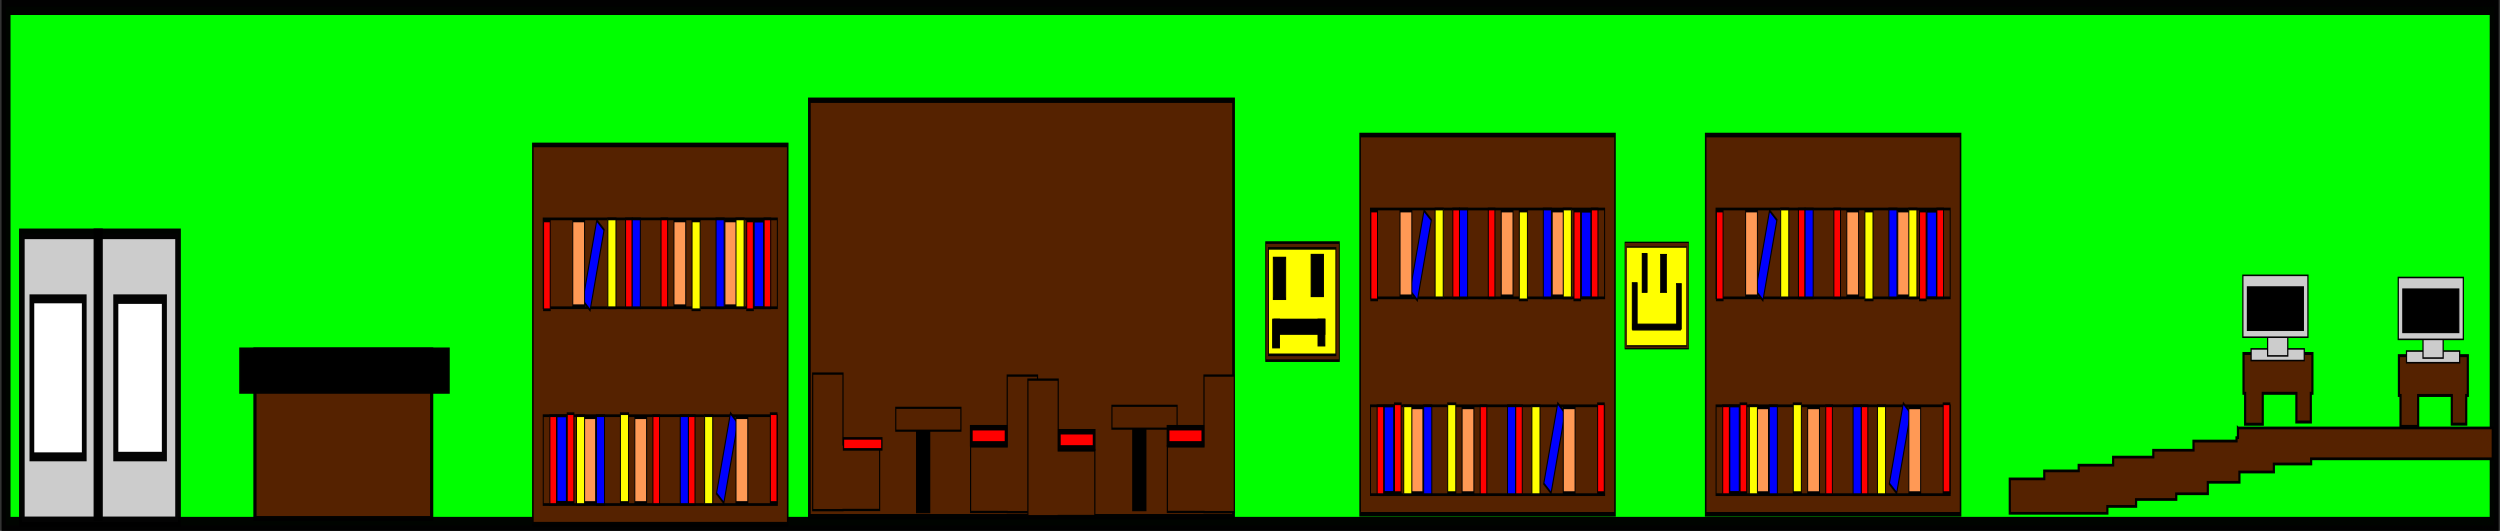 <?xml version="1.0" encoding="UTF-8" standalone="no"?>
<!-- Created with Inkscape (http://www.inkscape.org/) -->
<svg
    xmlns:inkscape="http://www.inkscape.org/namespaces/inkscape"
    xmlns:rdf="http://www.w3.org/1999/02/22-rdf-syntax-ns#"
    xmlns="http://www.w3.org/2000/svg"
    xmlns:cc="http://creativecommons.org/ns#"
    xmlns:dc="http://purl.org/dc/elements/1.1/"
    xmlns:sodipodi="http://sodipodi.sourceforge.net/DTD/sodipodi-0.dtd"
    xmlns:svg="http://www.w3.org/2000/svg"
    xmlns:ns1="http://sozi.baierouge.fr"
    xmlns:xlink="http://www.w3.org/1999/xlink"
    id="svg2"
    sodipodi:docname="book shop.pdf"
    viewBox="0 0 1113.2 236.39"
    version="1.1"
    inkscape:version="0.47 r22583"
  >
  <rect x="0" y="0" width="1113.2" height="236.39" fill="#333333" stroke="none"/>
  <sodipodi:namedview
      id="base"
      bordercolor="#666666"
      inkscape:pageshadow="2"
      inkscape:guide-bbox="true"
      pagecolor="#ffffff"
      inkscape:window-height="688"
      inkscape:window-maximized="1"
      inkscape:zoom="0.35"
      inkscape:window-x="0"
      showgrid="false"
      borderopacity="1.0"
      inkscape:current-layer="layer1"
      inkscape:cx="629.09947"
      inkscape:cy="-187.48743"
      showguides="true"
      inkscape:window-y="27"
      inkscape:window-width="1022"
      inkscape:pageopacity="0.0"
      inkscape:document-units="px"
    >
    <sodipodi:guide
        id="guide11449"
        position="-706.232,-204.662"
        orientation="1,0"
    />
  </sodipodi:namedview
  >
  <g
      id="layer1"
      inkscape:label="Layer 1"
      inkscape:groupmode="layer"
      transform="translate(302.34 -308.45)"
    >
    <g
        id="g11481"
        transform="matrix(.544 0 0 1.026 97.318 -359.72)"
      >
      <rect
          id="rect3113"
          style="stroke-opacity:.984;color:#000000;stroke:#000000;stroke-width:7.326;fill:#00ff00"
          height="225.13"
          width="2036.6"
          y="654.08"
          x="-729.71"
      />
      <g
          id="g11439"
          transform="translate(0 8.571)"
        >
        <rect
            id="rect3115"
            style="stroke-opacity:.984;color:#000000;stroke:#000000;stroke-width:4.599;fill:#cccccc"
            height="125"
            width="127.85"
            y="744.15"
            x="-716.78"
        />
        <rect
            id="rect3117"
            style="stroke-opacity:.984;color:#000000;stroke:#000000;stroke-width:3.882;fill:#ffffff"
            height="68.571"
            width="42.857"
            y="772.36"
            x="-708.57"
        />
        <rect
            id="rect3119"
            style="stroke-opacity:.984;color:#000000;stroke:#000000;stroke-width:4.13;fill:#ffffff"
            height="68.324"
            width="39.752"
            y="772.49"
            x="-639.88"
        />
        <rect
            id="rect3121"
            style="stroke-opacity:.984;color:#000000;stroke:#000000;stroke-width:2.528;fill:#000000"
            transform="scale(-1,1)"
            height="124.21"
            width="5.018"
            y="743.11"
            x="651.78"
        />
      </g
      >
      <g
          id="g3127"
          transform="matrix(.675 0 0 .569 -174.98 378.3)"
        >
        <rect
            id="rect3123"
            style="stroke-opacity:.984;color:#000000;stroke:#000000;stroke-width:3.882;fill:#552200"
            height="128.57"
            width="214.29"
            y="746.65"
            x="-520"
        />
        <rect
            id="rect3125"
            style="stroke-opacity:.984;color:#000000;stroke:#000000;stroke-width:3.882;fill:#000000"
            height="31.429"
            width="251.43"
            y="746.65"
            x="-537.14"
        />
      </g
      >
      <g
          id="g3698"
          transform="matrix(.338 0 0 .519 -263.73 474.92)"
        >
        <rect
            id="rect3131"
            style="stroke-opacity:.984;color:#000000;stroke:#000000;stroke-width:3.882;fill:#552200"
            height="317.14"
            width="617.14"
            y="460.93"
            x="-102.86"
        />
        <g
            id="g3610"
            transform="matrix(.626 0 0 .591 258.49 551.69)"
          >
          <rect
              id="rect3135"
              style="stroke-opacity:.984;color:#000000;stroke:#000000;stroke-width:3.882;fill:#552200"
              height="125.71"
              width="905.71"
              y="229.51"
              x="-537.14"
          />
          <rect
              id="rect3137"
              style="stroke-opacity:.984;color:#000000;stroke:#000000;stroke-width:3.882;fill:#ff0000"
              height="125.71"
              width="25.714"
              y="229.51"
              x="-511.43"
          />
          <rect
              id="rect3137-6"
              style="stroke-opacity:.984;color:#000000;stroke:#000000;stroke-width:3.882;fill:#ff0000"
              height="125.71"
              width="25.714"
              y="226.65"
              x="-444.29"
          />
          <rect
              id="rect3137-6-3"
              style="stroke-opacity:.984;color:#000000;stroke:#000000;stroke-width:3.882;fill:#ff0000"
              height="125.71"
              width="25.714"
              y="226.65"
              x="341.43"
          />
          <rect
              id="rect3137-6-3-9"
              style="stroke-opacity:.984;color:#000000;stroke:#000000;stroke-width:3.882;fill:#ff0000"
              height="125.71"
              width="25.714"
              y="229.51"
              x="-112.86"
          />
          <rect
              id="rect3137-6-3-9-4"
              style="stroke-opacity:.984;color:#000000;stroke:#000000;stroke-width:3.882;fill:#ff0000"
              height="125.71"
              width="25.714"
              y="229.51"
              x="24.286"
          />
          <rect
              id="rect3450"
              style="stroke-opacity:.984;color:#000000;stroke:#000000;stroke-width:3.882;fill:#0000ff"
              height="125.71"
              width="31.429"
              y="229.51"
              x="-331.43"
          />
          <rect
              id="rect3450-8"
              style="stroke-opacity:.984;color:#000000;stroke:#000000;stroke-width:3.882;fill:#0000ff"
              height="125.71"
              width="31.429"
              y="229.51"
              x="-7.143"
          />
          <rect
              id="rect3450-8-1"
              style="stroke-opacity:.984;color:#000000;stroke:#000000;stroke-width:3.882;fill:#0000ff"
              transform="rotate(25.408)"
              height="125.71"
              width="31.429"
              y="123.87"
              x="265.93"
          />
          <rect
              id="rect3450-2"
              style="stroke-opacity:.984;color:#000000;stroke:#000000;stroke-width:4.152;fill:#0000ff"
              height="122.59"
              width="36.873"
              y="229.64"
              x="-484.15"
          />
          <rect
              id="rect3518"
              style="stroke-opacity:.984;color:#000000;stroke:#000000;stroke-width:3.882;fill:#ff9955"
              height="120"
              width="45.714"
              y="232.36"
              x="-380"
          />
          <rect
              id="rect3518-9"
              style="stroke-opacity:.984;color:#000000;stroke:#000000;stroke-width:3.882;fill:#ff9955"
              height="120"
              width="45.714"
              y="232.36"
              x="208.57"
          />
          <rect
              id="rect3518-9-3"
              style="stroke-opacity:.984;color:#000000;stroke:#000000;stroke-width:3.882;fill:#ff9955"
              height="120"
              width="45.714"
              y="232.36"
              x="-182.86"
          />
          <rect
              id="rect3564"
              style="stroke-opacity:.984;color:#000000;stroke:#000000;stroke-width:3.882;fill:#ffff00"
              height="125.71"
              width="31.429"
              y="229.51"
              x="-408.57"
          />
          <rect
              id="rect3564-9"
              style="stroke-opacity:.984;color:#000000;stroke:#000000;stroke-width:3.882;fill:#ffff00"
              height="125.71"
              width="31.429"
              y="226.65"
              x="-238.57"
          />
          <rect
              id="rect3564-9-0"
              style="stroke-opacity:.984;color:#000000;stroke:#000000;stroke-width:3.882;fill:#ffff00"
              height="125.71"
              width="31.429"
              y="229.51"
              x="87.143"
          />
        </g
        >
        <g
            id="g3610-8"
            transform="matrix(-.626 0 0 -.591 152.93 732.71)"
          >
          <rect
              id="rect3135-8"
              style="stroke-opacity:.984;color:#000000;stroke:#000000;stroke-width:3.882;fill:#552200"
              height="125.71"
              width="905.71"
              y="229.51"
              x="-537.14"
          />
          <rect
              id="rect3137-5"
              style="stroke-opacity:.984;color:#000000;stroke:#000000;stroke-width:3.882;fill:#ff0000"
              height="125.71"
              width="25.714"
              y="229.51"
              x="-511.43"
          />
          <rect
              id="rect3137-6-0"
              style="stroke-opacity:.984;color:#000000;stroke:#000000;stroke-width:3.882;fill:#ff0000"
              height="125.71"
              width="25.714"
              y="226.65"
              x="-444.29"
          />
          <rect
              id="rect3137-6-3-96"
              style="stroke-opacity:.984;color:#000000;stroke:#000000;stroke-width:3.882;fill:#ff0000"
              height="125.71"
              width="25.714"
              y="226.65"
              x="341.43"
          />
          <rect
              id="rect3137-6-3-9-3"
              style="stroke-opacity:.984;color:#000000;stroke:#000000;stroke-width:3.882;fill:#ff0000"
              height="125.71"
              width="25.714"
              y="229.51"
              x="-112.86"
          />
          <rect
              id="rect3137-6-3-9-4-8"
              style="stroke-opacity:.984;color:#000000;stroke:#000000;stroke-width:3.882;fill:#ff0000"
              height="125.71"
              width="25.714"
              y="229.51"
              x="24.286"
          />
          <rect
              id="rect3450-5"
              style="stroke-opacity:.984;color:#000000;stroke:#000000;stroke-width:3.882;fill:#0000ff"
              height="125.71"
              width="31.429"
              y="229.51"
              x="-331.43"
          />
          <rect
              id="rect3450-8-6"
              style="stroke-opacity:.984;color:#000000;stroke:#000000;stroke-width:3.882;fill:#0000ff"
              height="125.71"
              width="31.429"
              y="229.51"
              x="-7.143"
          />
          <rect
              id="rect3450-8-1-1"
              style="stroke-opacity:.984;color:#000000;stroke:#000000;stroke-width:3.882;fill:#0000ff"
              transform="rotate(25.408)"
              height="125.71"
              width="31.429"
              y="123.87"
              x="265.93"
          />
          <rect
              id="rect3450-2-1"
              style="stroke-opacity:.984;color:#000000;stroke:#000000;stroke-width:4.152;fill:#0000ff"
              height="122.59"
              width="36.873"
              y="229.64"
              x="-484.15"
          />
          <rect
              id="rect3518-5"
              style="stroke-opacity:.984;color:#000000;stroke:#000000;stroke-width:3.882;fill:#ff9955"
              height="120"
              width="45.714"
              y="232.36"
              x="-380"
          />
          <rect
              id="rect3518-9-9"
              style="stroke-opacity:.984;color:#000000;stroke:#000000;stroke-width:3.882;fill:#ff9955"
              height="120"
              width="45.714"
              y="232.36"
              x="208.57"
          />
          <rect
              id="rect3518-9-3-8"
              style="stroke-opacity:.984;color:#000000;stroke:#000000;stroke-width:3.882;fill:#ff9955"
              height="120"
              width="45.714"
              y="232.36"
              x="-182.86"
          />
          <rect
              id="rect3564-4"
              style="stroke-opacity:.984;color:#000000;stroke:#000000;stroke-width:3.882;fill:#ffff00"
              height="125.71"
              width="31.429"
              y="229.51"
              x="-408.57"
          />
          <rect
              id="rect3564-9-8"
              style="stroke-opacity:.984;color:#000000;stroke:#000000;stroke-width:3.882;fill:#ffff00"
              height="125.71"
              width="31.429"
              y="226.65"
              x="-238.57"
          />
          <rect
              id="rect3564-9-0-1"
              style="stroke-opacity:.984;color:#000000;stroke:#000000;stroke-width:3.882;fill:#ffff00"
              height="125.71"
              width="31.429"
              y="229.51"
              x="87.143"
          />
        </g
        >
      </g
      >
      <g
          id="g3698-0"
          transform="matrix(.338 0 0 .519 413.41 470.63)"
        >
        <rect
            id="rect3131-3"
            style="stroke-opacity:.984;color:#000000;stroke:#000000;stroke-width:3.882;fill:#552200"
            height="317.14"
            width="617.14"
            y="460.93"
            x="-102.86"
        />
        <g
            id="g3610-0"
            transform="matrix(.626 0 0 .591 258.49 551.69)"
          >
          <rect
              id="rect3135-4"
              style="stroke-opacity:.984;color:#000000;stroke:#000000;stroke-width:3.882;fill:#552200"
              height="125.71"
              width="905.71"
              y="229.51"
              x="-537.14"
          />
          <rect
              id="rect3137-4"
              style="stroke-opacity:.984;color:#000000;stroke:#000000;stroke-width:3.882;fill:#ff0000"
              height="125.71"
              width="25.714"
              y="229.51"
              x="-511.43"
          />
          <rect
              id="rect3137-6-4"
              style="stroke-opacity:.984;color:#000000;stroke:#000000;stroke-width:3.882;fill:#ff0000"
              height="125.71"
              width="25.714"
              y="226.65"
              x="-444.29"
          />
          <rect
              id="rect3137-6-3-4"
              style="stroke-opacity:.984;color:#000000;stroke:#000000;stroke-width:3.882;fill:#ff0000"
              height="125.71"
              width="25.714"
              y="226.65"
              x="341.43"
          />
          <rect
              id="rect3137-6-3-9-7"
              style="stroke-opacity:.984;color:#000000;stroke:#000000;stroke-width:3.882;fill:#ff0000"
              height="125.71"
              width="25.714"
              y="229.51"
              x="-112.86"
          />
          <rect
              id="rect3137-6-3-9-4-6"
              style="stroke-opacity:.984;color:#000000;stroke:#000000;stroke-width:3.882;fill:#ff0000"
              height="125.71"
              width="25.714"
              y="229.51"
              x="24.286"
          />
          <rect
              id="rect3450-3"
              style="stroke-opacity:.984;color:#000000;stroke:#000000;stroke-width:3.882;fill:#0000ff"
              height="125.71"
              width="31.429"
              y="229.51"
              x="-331.43"
          />
          <rect
              id="rect3450-8-17"
              style="stroke-opacity:.984;color:#000000;stroke:#000000;stroke-width:3.882;fill:#0000ff"
              height="125.71"
              width="31.429"
              y="229.51"
              x="-7.143"
          />
          <rect
              id="rect3450-8-1-5"
              style="stroke-opacity:.984;color:#000000;stroke:#000000;stroke-width:3.882;fill:#0000ff"
              transform="rotate(25.408)"
              height="125.71"
              width="31.429"
              y="123.87"
              x="265.93"
          />
          <rect
              id="rect3450-2-9"
              style="stroke-opacity:.984;color:#000000;stroke:#000000;stroke-width:4.152;fill:#0000ff"
              height="122.59"
              width="36.873"
              y="229.64"
              x="-484.15"
          />
          <rect
              id="rect3518-6"
              style="stroke-opacity:.984;color:#000000;stroke:#000000;stroke-width:3.882;fill:#ff9955"
              height="120"
              width="45.714"
              y="232.36"
              x="-380"
          />
          <rect
              id="rect3518-9-2"
              style="stroke-opacity:.984;color:#000000;stroke:#000000;stroke-width:3.882;fill:#ff9955"
              height="120"
              width="45.714"
              y="232.36"
              x="208.57"
          />
          <rect
              id="rect3518-9-3-1"
              style="stroke-opacity:.984;color:#000000;stroke:#000000;stroke-width:3.882;fill:#ff9955"
              height="120"
              width="45.714"
              y="232.36"
              x="-182.86"
          />
          <rect
              id="rect3564-7"
              style="stroke-opacity:.984;color:#000000;stroke:#000000;stroke-width:3.882;fill:#ffff00"
              height="125.71"
              width="31.429"
              y="229.51"
              x="-408.57"
          />
          <rect
              id="rect3564-9-85"
              style="stroke-opacity:.984;color:#000000;stroke:#000000;stroke-width:3.882;fill:#ffff00"
              height="125.71"
              width="31.429"
              y="226.65"
              x="-238.57"
          />
          <rect
              id="rect3564-9-0-7"
              style="stroke-opacity:.984;color:#000000;stroke:#000000;stroke-width:3.882;fill:#ffff00"
              height="125.71"
              width="31.429"
              y="229.51"
              x="87.143"
          />
        </g
        >
        <g
            id="g3610-8-4"
            transform="matrix(-.626 0 0 -.591 152.93 732.71)"
          >
          <rect
              id="rect3135-8-1"
              style="stroke-opacity:.984;color:#000000;stroke:#000000;stroke-width:3.882;fill:#552200"
              height="125.71"
              width="905.71"
              y="229.51"
              x="-537.14"
          />
          <rect
              id="rect3137-5-8"
              style="stroke-opacity:.984;color:#000000;stroke:#000000;stroke-width:3.882;fill:#ff0000"
              height="125.71"
              width="25.714"
              y="229.51"
              x="-511.43"
          />
          <rect
              id="rect3137-6-0-5"
              style="stroke-opacity:.984;color:#000000;stroke:#000000;stroke-width:3.882;fill:#ff0000"
              height="125.71"
              width="25.714"
              y="226.65"
              x="-444.29"
          />
          <rect
              id="rect3137-6-3-96-9"
              style="stroke-opacity:.984;color:#000000;stroke:#000000;stroke-width:3.882;fill:#ff0000"
              height="125.71"
              width="25.714"
              y="226.65"
              x="341.43"
          />
          <rect
              id="rect3137-6-3-9-3-7"
              style="stroke-opacity:.984;color:#000000;stroke:#000000;stroke-width:3.882;fill:#ff0000"
              height="125.71"
              width="25.714"
              y="229.51"
              x="-112.86"
          />
          <rect
              id="rect3137-6-3-9-4-8-5"
              style="stroke-opacity:.984;color:#000000;stroke:#000000;stroke-width:3.882;fill:#ff0000"
              height="125.71"
              width="25.714"
              y="229.51"
              x="24.286"
          />
          <rect
              id="rect3450-5-3"
              style="stroke-opacity:.984;color:#000000;stroke:#000000;stroke-width:3.882;fill:#0000ff"
              height="125.71"
              width="31.429"
              y="229.51"
              x="-331.43"
          />
          <rect
              id="rect3450-8-6-8"
              style="stroke-opacity:.984;color:#000000;stroke:#000000;stroke-width:3.882;fill:#0000ff"
              height="125.71"
              width="31.429"
              y="229.51"
              x="-7.143"
          />
          <rect
              id="rect3450-8-1-1-8"
              style="stroke-opacity:.984;color:#000000;stroke:#000000;stroke-width:3.882;fill:#0000ff"
              transform="rotate(25.408)"
              height="125.71"
              width="31.429"
              y="123.87"
              x="265.93"
          />
          <rect
              id="rect3450-2-1-3"
              style="stroke-opacity:.984;color:#000000;stroke:#000000;stroke-width:4.152;fill:#0000ff"
              height="122.59"
              width="36.873"
              y="229.64"
              x="-484.15"
          />
          <rect
              id="rect3518-5-1"
              style="stroke-opacity:.984;color:#000000;stroke:#000000;stroke-width:3.882;fill:#ff9955"
              height="120"
              width="45.714"
              y="232.36"
              x="-380"
          />
          <rect
              id="rect3518-9-9-8"
              style="stroke-opacity:.984;color:#000000;stroke:#000000;stroke-width:3.882;fill:#ff9955"
              height="120"
              width="45.714"
              y="232.36"
              x="208.57"
          />
          <rect
              id="rect3518-9-3-8-9"
              style="stroke-opacity:.984;color:#000000;stroke:#000000;stroke-width:3.882;fill:#ff9955"
              height="120"
              width="45.714"
              y="232.36"
              x="-182.86"
          />
          <rect
              id="rect3564-4-6"
              style="stroke-opacity:.984;color:#000000;stroke:#000000;stroke-width:3.882;fill:#ffff00"
              height="125.71"
              width="31.429"
              y="229.51"
              x="-408.57"
          />
          <rect
              id="rect3564-9-8-4"
              style="stroke-opacity:.984;color:#000000;stroke:#000000;stroke-width:3.882;fill:#ffff00"
              height="125.71"
              width="31.429"
              y="226.65"
              x="-238.57"
          />
          <rect
              id="rect3564-9-0-1-3"
              style="stroke-opacity:.984;color:#000000;stroke:#000000;stroke-width:3.882;fill:#ffff00"
              height="125.71"
              width="31.429"
              y="229.51"
              x="87.143"
          />
        </g
        >
      </g
      >
      <g
          id="g3698-0-3"
          transform="matrix(.338 0 0 .519 696.27 470.63)"
        >
        <rect
            id="rect3131-3-3"
            style="stroke-opacity:.984;color:#000000;stroke:#000000;stroke-width:3.882;fill:#552200"
            height="317.14"
            width="617.14"
            y="460.93"
            x="-102.86"
        />
        <g
            id="g3610-0-8"
            transform="matrix(.626 0 0 .591 258.49 551.69)"
          >
          <rect
              id="rect3135-4-6"
              style="stroke-opacity:.984;color:#000000;stroke:#000000;stroke-width:3.882;fill:#552200"
              height="125.71"
              width="905.71"
              y="229.51"
              x="-537.14"
          />
          <rect
              id="rect3137-4-0"
              style="stroke-opacity:.984;color:#000000;stroke:#000000;stroke-width:3.882;fill:#ff0000"
              height="125.71"
              width="25.714"
              y="229.51"
              x="-511.43"
          />
          <rect
              id="rect3137-6-4-4"
              style="stroke-opacity:.984;color:#000000;stroke:#000000;stroke-width:3.882;fill:#ff0000"
              height="125.71"
              width="25.714"
              y="226.65"
              x="-444.29"
          />
          <rect
              id="rect3137-6-3-4-8"
              style="stroke-opacity:.984;color:#000000;stroke:#000000;stroke-width:3.882;fill:#ff0000"
              height="125.71"
              width="25.714"
              y="226.65"
              x="341.43"
          />
          <rect
              id="rect3137-6-3-9-7-8"
              style="stroke-opacity:.984;color:#000000;stroke:#000000;stroke-width:3.882;fill:#ff0000"
              height="125.71"
              width="25.714"
              y="229.51"
              x="-112.86"
          />
          <rect
              id="rect3137-6-3-9-4-6-8"
              style="stroke-opacity:.984;color:#000000;stroke:#000000;stroke-width:3.882;fill:#ff0000"
              height="125.71"
              width="25.714"
              y="229.51"
              x="24.286"
          />
          <rect
              id="rect3450-3-9"
              style="stroke-opacity:.984;color:#000000;stroke:#000000;stroke-width:3.882;fill:#0000ff"
              height="125.71"
              width="31.429"
              y="229.51"
              x="-331.43"
          />
          <rect
              id="rect3450-8-17-7"
              style="stroke-opacity:.984;color:#000000;stroke:#000000;stroke-width:3.882;fill:#0000ff"
              height="125.71"
              width="31.429"
              y="229.51"
              x="-7.143"
          />
          <rect
              id="rect3450-8-1-5-7"
              style="stroke-opacity:.984;color:#000000;stroke:#000000;stroke-width:3.882;fill:#0000ff"
              transform="rotate(25.408)"
              height="125.71"
              width="31.429"
              y="123.87"
              x="265.93"
          />
          <rect
              id="rect3450-2-9-6"
              style="stroke-opacity:.984;color:#000000;stroke:#000000;stroke-width:4.152;fill:#0000ff"
              height="122.59"
              width="36.873"
              y="229.64"
              x="-484.15"
          />
          <rect
              id="rect3518-6-4"
              style="stroke-opacity:.984;color:#000000;stroke:#000000;stroke-width:3.882;fill:#ff9955"
              height="120"
              width="45.714"
              y="232.36"
              x="-380"
          />
          <rect
              id="rect3518-9-2-3"
              style="stroke-opacity:.984;color:#000000;stroke:#000000;stroke-width:3.882;fill:#ff9955"
              height="120"
              width="45.714"
              y="232.36"
              x="208.57"
          />
          <rect
              id="rect3518-9-3-1-0"
              style="stroke-opacity:.984;color:#000000;stroke:#000000;stroke-width:3.882;fill:#ff9955"
              height="120"
              width="45.714"
              y="232.36"
              x="-182.86"
          />
          <rect
              id="rect3564-7-3"
              style="stroke-opacity:.984;color:#000000;stroke:#000000;stroke-width:3.882;fill:#ffff00"
              height="125.71"
              width="31.429"
              y="229.51"
              x="-408.57"
          />
          <rect
              id="rect3564-9-85-0"
              style="stroke-opacity:.984;color:#000000;stroke:#000000;stroke-width:3.882;fill:#ffff00"
              height="125.71"
              width="31.429"
              y="226.65"
              x="-238.57"
          />
          <rect
              id="rect3564-9-0-7-9"
              style="stroke-opacity:.984;color:#000000;stroke:#000000;stroke-width:3.882;fill:#ffff00"
              height="125.71"
              width="31.429"
              y="229.51"
              x="87.143"
          />
        </g
        >
        <g
            id="g3610-8-4-2"
            transform="matrix(-.626 0 0 -.591 152.93 732.71)"
          >
          <rect
              id="rect3135-8-1-5"
              style="stroke-opacity:.984;color:#000000;stroke:#000000;stroke-width:3.882;fill:#552200"
              height="125.71"
              width="905.71"
              y="229.51"
              x="-537.14"
          />
          <rect
              id="rect3137-5-8-4"
              style="stroke-opacity:.984;color:#000000;stroke:#000000;stroke-width:3.882;fill:#ff0000"
              height="125.71"
              width="25.714"
              y="229.51"
              x="-511.43"
          />
          <rect
              id="rect3137-6-0-5-0"
              style="stroke-opacity:.984;color:#000000;stroke:#000000;stroke-width:3.882;fill:#ff0000"
              height="125.71"
              width="25.714"
              y="226.65"
              x="-444.29"
          />
          <rect
              id="rect3137-6-3-96-9-5"
              style="stroke-opacity:.984;color:#000000;stroke:#000000;stroke-width:3.882;fill:#ff0000"
              height="125.71"
              width="25.714"
              y="226.65"
              x="341.43"
          />
          <rect
              id="rect3137-6-3-9-3-7-9"
              style="stroke-opacity:.984;color:#000000;stroke:#000000;stroke-width:3.882;fill:#ff0000"
              height="125.71"
              width="25.714"
              y="229.51"
              x="-112.86"
          />
          <rect
              id="rect3137-6-3-9-4-8-5-4"
              style="stroke-opacity:.984;color:#000000;stroke:#000000;stroke-width:3.882;fill:#ff0000"
              height="125.71"
              width="25.714"
              y="229.51"
              x="24.286"
          />
          <rect
              id="rect3450-5-3-6"
              style="stroke-opacity:.984;color:#000000;stroke:#000000;stroke-width:3.882;fill:#0000ff"
              height="125.71"
              width="31.429"
              y="229.51"
              x="-331.43"
          />
          <rect
              id="rect3450-8-6-8-9"
              style="stroke-opacity:.984;color:#000000;stroke:#000000;stroke-width:3.882;fill:#0000ff"
              height="125.71"
              width="31.429"
              y="229.51"
              x="-7.143"
          />
          <rect
              id="rect3450-8-1-1-8-2"
              style="stroke-opacity:.984;color:#000000;stroke:#000000;stroke-width:3.882;fill:#0000ff"
              transform="rotate(25.408)"
              height="125.71"
              width="31.429"
              y="123.87"
              x="265.93"
          />
          <rect
              id="rect3450-2-1-3-2"
              style="stroke-opacity:.984;color:#000000;stroke:#000000;stroke-width:4.152;fill:#0000ff"
              height="122.59"
              width="36.873"
              y="229.64"
              x="-484.15"
          />
          <rect
              id="rect3518-5-1-4"
              style="stroke-opacity:.984;color:#000000;stroke:#000000;stroke-width:3.882;fill:#ff9955"
              height="120"
              width="45.714"
              y="232.36"
              x="-380"
          />
          <rect
              id="rect3518-9-9-8-7"
              style="stroke-opacity:.984;color:#000000;stroke:#000000;stroke-width:3.882;fill:#ff9955"
              height="120"
              width="45.714"
              y="232.36"
              x="208.57"
          />
          <rect
              id="rect3518-9-3-8-9-7"
              style="stroke-opacity:.984;color:#000000;stroke:#000000;stroke-width:3.882;fill:#ff9955"
              height="120"
              width="45.714"
              y="232.36"
              x="-182.86"
          />
          <rect
              id="rect3564-4-6-5"
              style="stroke-opacity:.984;color:#000000;stroke:#000000;stroke-width:3.882;fill:#ffff00"
              height="125.71"
              width="31.429"
              y="229.51"
              x="-408.57"
          />
          <rect
              id="rect3564-9-8-4-4"
              style="stroke-opacity:.984;color:#000000;stroke:#000000;stroke-width:3.882;fill:#ffff00"
              height="125.71"
              width="31.429"
              y="226.65"
              x="-238.57"
          />
          <rect
              id="rect3564-9-0-1-3-8"
              style="stroke-opacity:.984;color:#000000;stroke:#000000;stroke-width:3.882;fill:#ffff00"
              height="125.71"
              width="31.429"
              y="229.51"
              x="87.143"
          />
        </g
        >
      </g
      >
      <g
          id="g11241"
          transform="matrix(.587 0 0 .614 149.24 501.22)"
        >
        <rect
            id="rect11093"
            style="stroke-opacity:.984;color:#000000;stroke:#000000;stroke-width:3.801;fill:#552200"
            height="294.37"
            width="591.51"
            y="315.18"
            x="-377.18"
        />
        <path
            id="rect11095"
            style="stroke-opacity:.984;color:#000000;stroke:#000000;stroke-width:1.62;fill:#552200"
            d="m-372.57 508.39v96.539h42.263v-0.146h51.075v-46.315h-51.075v-50.078h-42.263z"
        />
        <rect
            id="rect11099"
            style="stroke-opacity:.984;color:#000000;stroke:#000000;stroke-width:1.833;fill:#ff0000"
            height="7.763"
            width="53.477"
            y="554.2"
            x="-329.6"
        />
        <g
            id="g11106"
            transform="matrix(.564 0 0 .545 596.12 336.3)"
          >
          <rect
              id="rect11102"
              style="stroke-opacity:.984;color:#000000;stroke:#000000;stroke-width:3.882;fill:#000000"
              height="120"
              width="31.429"
              y="372.36"
              x="-925.71"
          />
          <rect
              id="rect11104"
              style="stroke-opacity:.984;color:#000000;stroke:#000000;stroke-width:2.806;fill:#552200"
              height="29.648"
              width="161.08"
              y="357.54"
              x="-977.68"
          />
        </g
        >
        <path
            id="rect11095-9"
            style="stroke-opacity:.984;color:#000000;stroke:#000000;stroke-width:1.62;fill:#552200"
            d="m-59.045 509.81v96.539h-42.263v-0.146h-51.075v-46.315h51.075v-50.078h42.263z"
        />
        <rect
            id="rect11154"
            style="stroke-opacity:.984;color:#000000;stroke:#000000;stroke-width:3.882;fill:#ff0000"
            height="11.429"
            width="48.571"
            y="546.65"
            x="-151.43"
        />
        <g
            id="g11209"
          >
          <path
              id="rect11095-9-3"
              style="stroke-opacity:.984;color:#000000;stroke:#000000;stroke-width:1.62;fill:#552200"
              d="m-72.472 512.66v96.539h42.263v-0.146h51.075v-46.315h-51.075v-50.078h-42.263z"
          />
          <rect
              id="rect11154-6"
              style="stroke-opacity:.984;color:#000000;stroke:#000000;stroke-width:3.882;fill:#ff0000"
              transform="scale(-1,1)"
              height="11.429"
              width="48.571"
              y="549.5"
              x="-19.912"
          />
        </g
        >
        <g
            id="g11106-8"
            transform="matrix(.564 0 0 .545 294.69 337.73)"
          >
          <rect
              id="rect11102-0"
              style="stroke-opacity:.984;color:#000000;stroke:#000000;stroke-width:3.882;fill:#000000"
              height="120"
              width="31.429"
              y="372.36"
              x="-925.71"
          />
          <rect
              id="rect11104-2"
              style="stroke-opacity:.984;color:#000000;stroke:#000000;stroke-width:2.806;fill:#552200"
              height="29.648"
              width="161.08"
              y="357.54"
              x="-977.68"
          />
        </g
        >
        <g
            id="g11209-1"
            transform="matrix(-1 0 0 1 142.86 -2.857)"
          >
          <path
              id="rect11095-9-3-0"
              style="stroke-opacity:.984;color:#000000;stroke:#000000;stroke-width:1.62;fill:#552200"
              d="m-72.472 512.66v96.539h42.263v-0.146h51.075v-46.315h-51.075v-50.078h-42.263z"
          />
          <rect
              id="rect11154-6-5"
              style="stroke-opacity:.984;color:#000000;stroke:#000000;stroke-width:3.882;fill:#ff0000"
              transform="scale(-1,1)"
              height="11.429"
              width="48.571"
              y="549.5"
              x="-19.912"
          />
        </g
        >
      </g
      >
      <g
          id="g11276"
          transform="matrix(.114 0 0 .143 613.95 744.02)"
        >
        <rect
            id="rect11262"
            style="stroke-opacity:.984;color:#000000;stroke:#000000;stroke-width:3.882;fill:#552200"
            height="322.86"
            width="457.14"
            y="86.648"
            x="-162.86"
        />
        <rect
            id="rect11264"
            style="stroke-opacity:.984;color:#000000;stroke:#000000;stroke-width:4.094;fill:#ffff00"
            height="299.79"
            width="431.22"
            y="101.04"
            x="-151.32"
        />
        <rect
            id="rect11266"
            style="stroke-opacity:.984;color:#000000;stroke:#000000;stroke-width:3.882;fill:#000000"
            height="17.143"
            width="345.71"
            y="335.22"
            x="-108.57"
        />
        <rect
            id="rect11268"
            style="stroke-opacity:.984;color:#000000;stroke:#000000;stroke-width:4.569;fill:#000000"
            height="136.46"
            width="36.456"
            y="212.71"
            x="206.06"
        />
        <rect
            id="rect11270"
            style="stroke-opacity:.984;color:#000000;stroke:#000000;stroke-width:3.882;fill:#000000"
            height="140"
            width="37.143"
            y="209.51"
            x="-111.43"
        />
        <rect
            id="rect11272"
            style="stroke-opacity:.984;color:#000000;stroke:#000000;stroke-width:3.882;fill:#000000"
            height="117.14"
            width="37.143"
            y="120.93"
            x="-40"
        />
        <rect
            id="rect11274"
            style="stroke-opacity:.984;color:#000000;stroke:#000000;stroke-width:3.772;fill:#000000"
            height="114.4"
            width="45.824"
            y="123.74"
            x="91.374"
        />
      </g
      >
      <g
          id="g11319"
          transform="matrix(.197 0 0 .294 408.88 642)"
        >
        <rect
            id="rect11285"
            style="stroke-opacity:.984;color:#000000;stroke:#000000;stroke-width:3.882;fill:#552200"
            height="174.29"
            width="305.71"
            y="389.51"
            x="-545.71"
        />
        <rect
            id="rect11287"
            style="stroke-opacity:.984;color:#000000;stroke:#000000;stroke-width:3.882;fill:#ffff00"
            height="157.14"
            width="280"
            y="398.08"
            x="-534.29"
        />
        <rect
            id="rect11289"
            style="stroke-opacity:.984;color:#000000;stroke:#000000;stroke-width:3.882;fill:#000000"
            height="20"
            width="211.43"
            y="503.79"
            x="-511.43"
        />
        <rect
            id="rect11291"
            style="stroke-opacity:.984;color:#000000;stroke:#000000;stroke-width:3.882;fill:#000000"
            height="37.143"
            width="28.571"
            y="503.79"
            x="-328.57"
        />
        <rect
            id="rect11293"
            style="stroke-opacity:.984;color:#000000;stroke:#000000;stroke-width:3.882;fill:#000000"
            height="40"
            width="28.571"
            y="503.79"
            x="-517.14"
        />
        <rect
            id="rect11295"
            style="stroke-opacity:.984;color:#000000;stroke:#000000;stroke-width:3.882;fill:#000000"
            height="60"
            width="51.429"
            y="412.36"
            x="-514.29"
        />
        <rect
            id="rect11295-1"
            style="stroke-opacity:.984;color:#000000;stroke:#000000;stroke-width:3.882;fill:#000000"
            height="60"
            width="51.429"
            y="408.08"
            x="-357.14"
        />
      </g
      >
      <g
          id="g11422"
          transform="matrix(1 0 0 .669 2.857 291.59)"
        >
        <path
            id="rect11328"
            style="stroke-opacity:.984;color:#000000;stroke:#000000;stroke-width:1.795;fill:#552200"
            d="m1094.3 815.22v6.281h-1.156v2.219h-35.219v5.938h-32.906v4.469h-32.875v5.219h-28.188v3.719h-28.188v5.188h-28.219v22.312h79.875v-4.469h23.5v-4.469h32.875v-3.719h25.844v-7.438h25.875v-6.688h28.188v-5.188h30.5v-3.375h148.66v-20h-208.56z"
        />
        <g
            id="g11374"
            transform="matrix(.459 0 0 .502 1286.4 237.2)"
          >
          <path
              id="rect11348"
              style="stroke-opacity:.984;color:#000000;stroke:#000000;stroke-width:3.882;fill:#552200"
              d="m-408.56 1055.2v51.437h2.844v40h31.438v-40h60v37.125h25.719v-37.125h2.844v-51.437h-122.84z"
          />
          <g
              id="g11366"
              transform="matrix(.572 0 0 .528 38.047 397.06)"
            >
            <rect
                id="rect11358"
                style="stroke-opacity:.984;color:#000000;stroke:#000000;stroke-width:3.882;fill:#cccccc"
                height="28.571"
                width="165.71"
                y="1235.2"
                x="-757.14"
            />
            <rect
                id="rect11360"
                style="stroke-opacity:.984;color:#000000;stroke:#000000;stroke-width:3.882;fill:#cccccc"
                height="88.571"
                width="62.857"
                y="1163.8"
                x="-705.71"
            />
            <rect
                id="rect11362"
                style="stroke-opacity:.984;color:#000000;stroke:#000000;stroke-width:3.882;fill:#cccccc"
                height="151.43"
                width="202.86"
                y="1055.2"
                x="-782.86"
            />
            <rect
                id="rect11364"
                style="stroke-opacity:.984;color:#000000;stroke:#000000;stroke-width:3.882;fill:#000000"
                height="105.71"
                width="174.29"
                y="1083.8"
                x="-768.57"
            />
          </g
          >
        </g
        >
        <g
            id="g11374-1"
            transform="matrix(.459 0 0 .502 1413.6 238.6)"
          >
          <path
              id="rect11348-0"
              style="stroke-opacity:.984;color:#000000;stroke:#000000;stroke-width:3.882;fill:#552200"
              d="m-408.56 1055.2v51.437h2.844v40h31.438v-40h60v37.125h25.719v-37.125h2.844v-51.437h-122.84z"
          />
          <g
              id="g11366-8"
              transform="matrix(.572 0 0 .528 38.047 397.06)"
            >
            <rect
                id="rect11358-5"
                style="stroke-opacity:.984;color:#000000;stroke:#000000;stroke-width:3.882;fill:#cccccc"
                height="28.571"
                width="165.71"
                y="1235.2"
                x="-757.14"
            />
            <rect
                id="rect11360-0"
                style="stroke-opacity:.984;color:#000000;stroke:#000000;stroke-width:3.882;fill:#cccccc"
                height="88.571"
                width="62.857"
                y="1163.8"
                x="-705.71"
            />
            <rect
                id="rect11362-6"
                style="stroke-opacity:.984;color:#000000;stroke:#000000;stroke-width:3.882;fill:#cccccc"
                height="151.43"
                width="202.86"
                y="1055.2"
                x="-782.86"
            />
            <rect
                id="rect11364-4"
                style="stroke-opacity:.984;color:#000000;stroke:#000000;stroke-width:3.882;fill:#000000"
                height="105.71"
                width="174.29"
                y="1083.8"
                x="-768.57"
            />
          </g
          >
        </g
        >
      </g
      >
    </g
    >
  </g
  >
</svg
>
